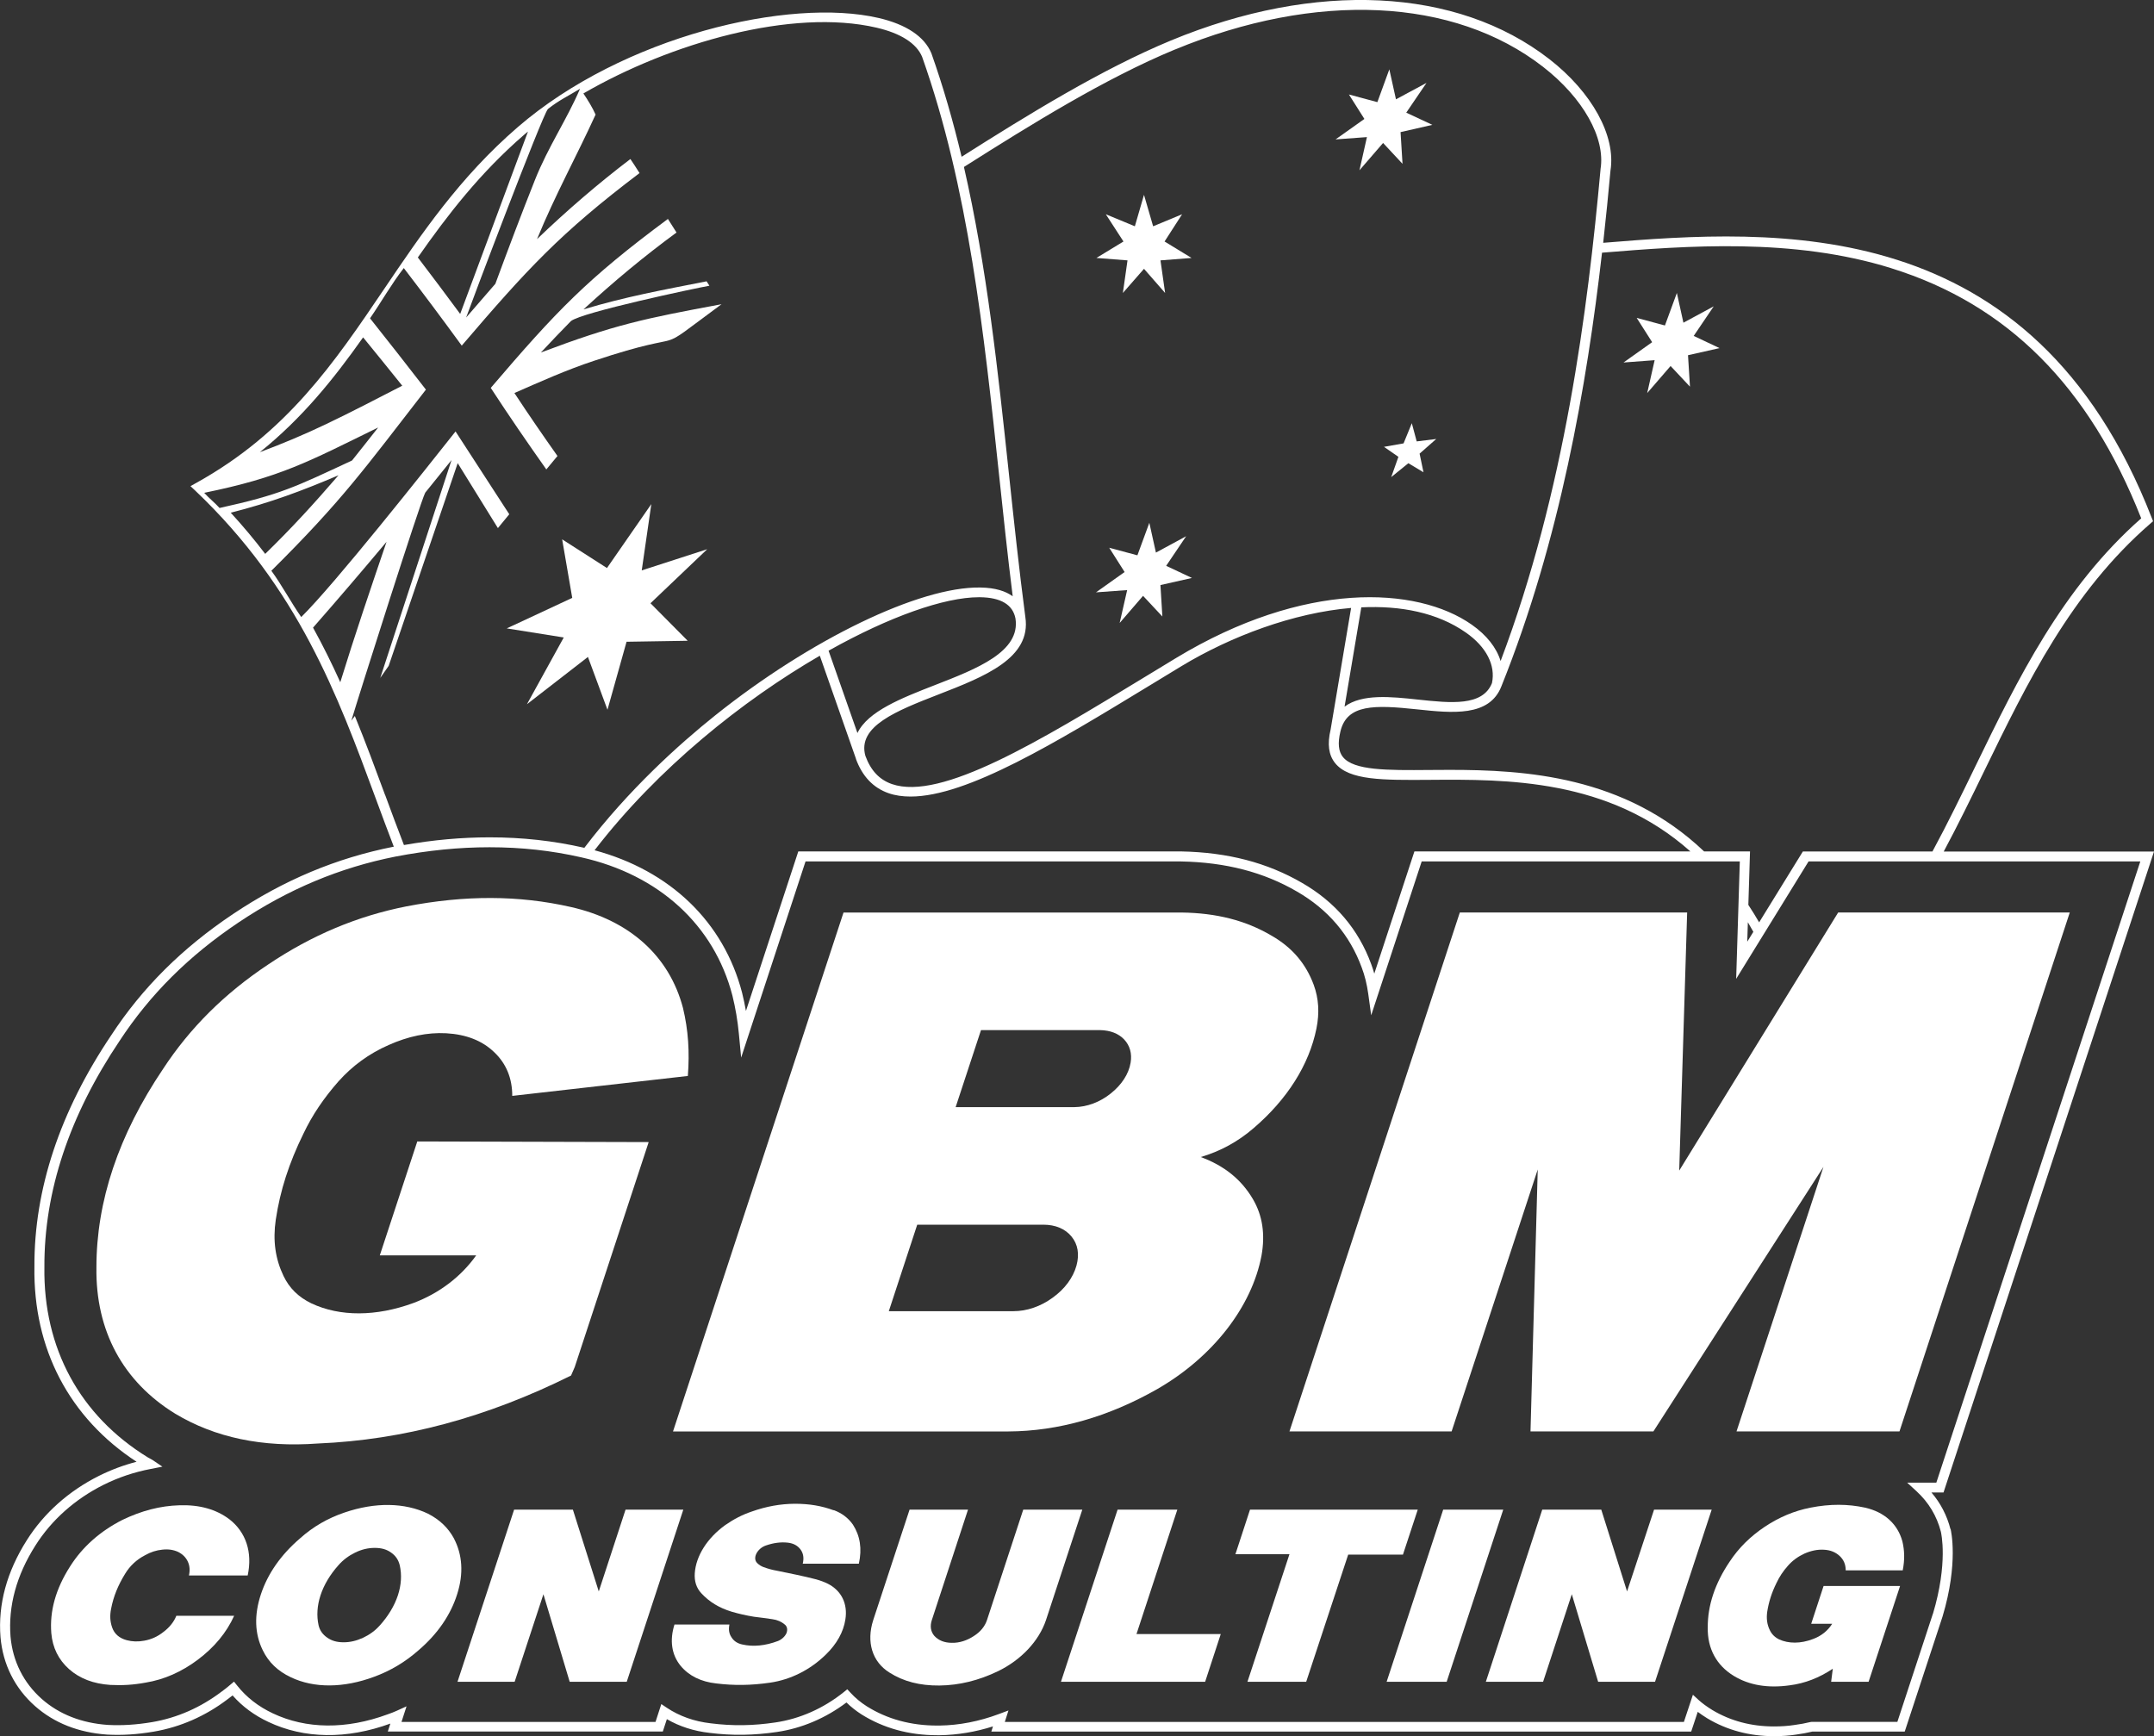 <svg width="98" height="79" viewBox="0 0 98 79" fill="none" xmlns="http://www.w3.org/2000/svg">
<rect x="0" y="0" width="98" height="79" fill="#333333" stroke="none"/>
<g clip-path="url(#clip0_1088_114)">
<path d="M29.197 25.953L29.633 22.936L27.615 25.846L25.576 24.54L26.035 27.203L23.056 28.592L25.649 29.005L23.974 32.043L26.749 29.891L27.638 32.294L28.506 29.2L31.288 29.155L29.595 27.448L32.176 24.989L29.197 25.953Z" fill="white"/>
<path d="M52.464 10.296L52.048 8.865L51.632 10.296L50.311 9.749L51.114 10.988L49.884 11.737L51.298 11.847L51.087 13.33L52.048 12.231L53.009 13.33L52.798 11.847L54.212 11.737L52.984 10.988L53.782 9.749L52.464 10.296Z" fill="white"/>
<path d="M62.191 6.238L61.851 7.748L62.926 6.505L63.81 7.454L63.721 6.011L65.167 5.681L63.98 5.125L64.901 3.772L63.512 4.519L63.21 3.155L62.666 4.647L61.371 4.299L62.076 5.412L60.764 6.343L62.191 6.238Z" fill="white"/>
<path d="M64.455 20.084L64.233 19.256L63.858 20.174L62.967 20.331L63.623 20.786L63.296 21.708L64.076 21.076L64.764 21.488L64.587 20.64L65.344 19.974L64.455 20.084Z" fill="white"/>
<path d="M53.966 24.398L52.591 25.143L52.291 23.788L51.748 25.267L50.466 24.923L51.166 26.027L49.864 26.952L51.282 26.849L50.941 28.345L52.005 27.111L52.884 28.051L52.796 26.62L54.23 26.297L53.057 25.745L53.966 24.398Z" fill="white"/>
<path d="M77.058 15.284L77.969 13.938L76.59 14.683L76.292 13.33L75.749 14.809L74.465 14.465L75.167 15.569L73.865 16.494L75.281 16.388L74.942 17.885L76.006 16.653L76.888 17.593L76.799 16.162L78.233 15.839L77.058 15.284Z" fill="white"/>
<path d="M64.503 68.69H56.871L56.207 70.718H58.666L56.755 76.521H59.428L61.339 70.734H63.83L64.503 68.69Z" fill="white"/>
<path d="M65.66 68.69L63.087 76.521H65.819L68.392 68.69H65.66Z" fill="white"/>
<path d="M46.554 68.69L44.904 73.714C44.809 73.999 44.604 74.254 44.307 74.438C43.993 74.647 43.641 74.757 43.307 74.748C42.966 74.748 42.7 74.638 42.511 74.434C42.345 74.241 42.302 73.992 42.398 73.705L44.041 68.69H41.382L39.729 73.714C39.409 74.71 39.681 75.61 40.466 76.101C41.102 76.507 41.852 76.7 42.743 76.691C43.643 76.68 44.525 76.465 45.418 76.034C46.464 75.522 47.264 74.669 47.586 73.723L49.241 68.69H46.559H46.554Z" fill="white"/>
<path d="M82.967 72.163L82.404 73.882H83.358C83.165 74.194 82.854 74.445 82.481 74.578C81.922 74.791 81.376 74.791 80.94 74.591C80.745 74.492 80.608 74.356 80.52 74.171C80.395 73.916 80.358 73.638 80.404 73.328C80.474 72.886 80.604 72.471 80.824 72.026C80.954 71.748 81.12 71.493 81.349 71.237C81.556 71.001 81.811 70.819 82.099 70.687C82.401 70.555 82.695 70.496 82.974 70.512C83.281 70.525 83.513 70.626 83.699 70.797C83.883 70.968 83.974 71.187 83.974 71.452H86.568C86.661 70.977 86.654 70.555 86.552 70.131C86.336 69.343 85.743 68.802 84.856 68.598C84.07 68.428 83.267 68.423 82.372 68.598C81.636 68.742 80.949 69.029 80.283 69.473C79.629 69.913 79.106 70.429 78.695 71.053C78.022 72.049 77.692 73.054 77.697 74.05C77.679 75.008 78.094 75.774 78.883 76.254C79.581 76.68 80.438 76.821 81.424 76.682C82.115 76.595 82.767 76.341 83.386 75.928L83.311 76.521H85.015L86.447 72.163H82.961H82.967Z" fill="white"/>
<path d="M75.254 68.69L74.026 72.41L72.853 68.69H70.167L67.601 76.521H70.206L71.512 72.538L72.71 76.521H75.299L77.876 68.69H75.254Z" fill="white"/>
<path d="M53.564 68.69H50.846L48.27 76.521H54.83L55.541 74.349H51.707L53.564 68.69Z" fill="white"/>
<path d="M14.469 65.679C18.351 65.515 22.14 64.497 25.981 62.587L26.149 62.199L29.513 51.965L18.985 51.936L17.28 57.119H21.665C20.976 58.091 19.978 58.849 18.808 59.287C17.114 59.908 15.469 59.915 14.169 59.304C13.576 59.017 13.162 58.607 12.898 58.053C12.528 57.281 12.407 56.45 12.546 55.501C12.746 54.164 13.148 52.921 13.805 51.582C14.21 50.731 14.723 49.973 15.401 49.201C16.035 48.494 16.783 47.944 17.678 47.55C18.569 47.152 19.44 46.968 20.301 47.013C21.203 47.065 21.937 47.345 22.485 47.875C23.033 48.393 23.306 49.062 23.306 49.863L31.295 48.956C31.379 47.85 31.315 46.872 31.074 45.864C30.451 43.495 28.638 41.866 25.956 41.265C23.603 40.733 21.174 40.722 18.48 41.242C16.258 41.682 14.194 42.546 12.203 43.883C10.21 45.209 8.641 46.771 7.419 48.636C5.393 51.644 4.384 54.656 4.387 57.673C4.346 60.543 5.589 62.859 7.973 64.324C9.785 65.412 11.937 65.865 14.464 65.679H14.469Z" fill="white"/>
<path d="M10.432 69.123C9.83 68.672 9.078 68.461 8.169 68.49C7.291 68.515 6.441 68.735 5.562 69.159C4.559 69.668 3.746 70.388 3.189 71.272C2.532 72.298 2.255 73.305 2.334 74.306C2.391 74.972 2.664 75.52 3.143 75.946C3.634 76.379 4.257 76.613 5.021 76.664C5.555 76.691 6.062 76.664 6.625 76.559C7.478 76.42 8.266 76.065 8.996 75.52C9.753 74.952 10.307 74.284 10.653 73.518H8.023C7.914 73.792 7.716 74.041 7.45 74.243C7.178 74.463 6.882 74.595 6.562 74.651C6.273 74.705 6.016 74.694 5.768 74.629C5.439 74.542 5.207 74.349 5.105 74.057C5.007 73.785 4.991 73.503 5.057 73.189C5.162 72.641 5.368 72.132 5.698 71.598C5.907 71.254 6.212 70.961 6.603 70.761C6.855 70.617 7.116 70.537 7.378 70.51C7.657 70.478 7.884 70.514 8.096 70.608C8.296 70.707 8.45 70.851 8.541 71.044C8.632 71.232 8.65 71.448 8.596 71.685H11.269C11.496 70.631 11.191 69.711 10.432 69.123Z" fill="white"/>
<path d="M66.044 65.129L69.962 53.211L69.633 65.129H75.224L82.961 53.094L79.006 65.129H86.42L94.168 41.518H83.631L76.399 53.262L76.76 41.518H66.417L58.666 65.129H66.044Z" fill="white"/>
<path d="M20.653 69.998C20.385 69.507 19.996 69.141 19.471 68.872C18.412 68.365 17.076 68.342 15.68 68.818C14.928 69.072 14.253 69.455 13.648 69.998C12.778 70.745 12.182 71.6 11.871 72.538C11.557 73.485 11.587 74.34 11.955 75.087C12.221 75.635 12.637 76.034 13.235 76.317C14.289 76.819 15.635 76.81 17.026 76.292C17.776 76.016 18.435 75.621 19.042 75.087C19.915 74.34 20.506 73.474 20.801 72.531C21.101 71.591 21.037 70.734 20.651 69.998H20.653ZM17.278 73.958C17.069 74.196 16.81 74.382 16.517 74.519C16.217 74.656 15.926 74.726 15.628 74.724C15.337 74.724 15.092 74.659 14.885 74.51C14.68 74.369 14.549 74.185 14.494 73.949C14.303 73.083 14.621 72.089 15.396 71.219C15.608 70.977 15.858 70.79 16.155 70.644C16.458 70.496 16.751 70.429 17.051 70.429C17.351 70.429 17.594 70.496 17.796 70.644C18.003 70.788 18.128 70.977 18.187 71.219C18.387 72.096 18.062 73.086 17.28 73.958H17.278Z" fill="white"/>
<path d="M37.931 68.719C37.381 68.515 36.82 68.421 36.161 68.421C35.506 68.427 34.872 68.537 34.197 68.777C33.763 68.923 33.377 69.127 32.995 69.392C32.181 69.978 31.665 70.79 31.61 71.58C31.585 71.946 31.683 72.255 31.913 72.498C32.274 72.888 32.717 73.157 33.281 73.33C33.615 73.429 33.936 73.501 34.299 73.561C34.586 73.593 34.852 73.633 35.138 73.673C35.374 73.705 35.556 73.79 35.708 73.918C35.818 74.01 35.84 74.153 35.783 74.306C35.715 74.459 35.57 74.593 35.402 74.663C34.822 74.883 34.267 74.939 33.763 74.822C33.547 74.775 33.383 74.663 33.281 74.497C33.165 74.328 33.142 74.14 33.186 73.916H30.686C30.46 74.636 30.554 75.289 30.963 75.791C31.342 76.249 31.89 76.521 32.59 76.597C33.392 76.696 34.17 76.687 35.036 76.561C35.972 76.426 36.868 75.975 37.574 75.282C38.07 74.802 38.374 74.254 38.461 73.691C38.577 72.973 38.284 72.379 37.672 72.064C37.499 71.977 37.327 71.916 37.131 71.86C36.843 71.786 36.563 71.721 36.258 71.656C35.954 71.591 35.672 71.535 35.358 71.47C35.131 71.43 34.943 71.378 34.736 71.302C34.631 71.263 34.542 71.207 34.463 71.131C34.349 71.032 34.327 70.869 34.408 70.698C34.492 70.53 34.649 70.384 34.854 70.317C35.193 70.2 35.524 70.155 35.843 70.191C36.104 70.22 36.295 70.33 36.424 70.505C36.552 70.68 36.584 70.898 36.522 71.147H39.075C39.227 70.467 39.131 69.875 38.804 69.368C38.593 69.069 38.311 68.852 37.934 68.71L37.931 68.719Z" fill="white"/>
<path d="M52.653 63.202C55.173 61.752 56.955 59.466 57.396 57.123C57.566 56.159 57.444 55.306 57 54.554C56.475 53.664 55.698 53.038 54.63 52.645C55.514 52.385 56.312 51.954 57.03 51.335C58.566 50.022 59.56 48.449 59.894 46.798C60.039 46.075 59.996 45.431 59.771 44.812C59.41 43.838 58.78 43.1 57.837 42.564C56.669 41.877 55.341 41.541 53.762 41.52H38.377L30.62 65.131H45.877C48.152 65.12 50.43 64.467 52.65 63.204L52.653 63.202ZM44.632 46.87H50.048C50.511 46.879 50.889 47.022 51.15 47.3C51.407 47.576 51.509 47.94 51.439 48.353C51.355 48.864 51.03 49.362 50.536 49.753C50.043 50.15 49.45 50.368 48.886 50.374H43.479L44.632 46.87ZM41.731 55.723H47.468C48.02 55.723 48.466 55.912 48.752 56.264C49.041 56.616 49.116 57.067 48.977 57.581C48.825 58.131 48.448 58.647 47.891 59.046C47.341 59.448 46.714 59.659 46.107 59.659H40.438L41.731 55.723Z" fill="white"/>
<path d="M28.46 68.69L27.242 72.41L26.065 68.69H23.39L20.815 76.521H23.415L24.724 72.538L25.919 76.521H28.515L31.088 68.69H28.46Z" fill="white"/>
<path d="M23.403 17.883C24.583 17.366 25.769 16.832 27.015 16.42C31.831 14.818 29.376 16.388 32.827 13.842C29.313 14.495 27.981 14.768 24.61 16.038C25.056 15.558 25.512 15.082 25.974 14.611C26.46 14.21 31.629 13.115 32.276 13C32.233 12.933 32.19 12.868 32.147 12.8C30.147 13.193 28.431 13.507 26.547 14.077C27.949 12.791 29.26 11.697 30.779 10.579C30.681 10.431 30.544 10.213 30.388 9.962C26.703 12.695 25.326 14.142 22.328 17.649C23.153 18.915 23.999 20.146 24.853 21.354L24.84 21.378C25.015 21.167 25.19 20.956 25.363 20.748C24.699 19.808 24.042 18.854 23.406 17.885L23.403 17.883Z" fill="white"/>
<path d="M88.74 69.576C88.579 68.95 88.288 68.391 87.874 67.907H88.424L98 38.745H88.433C89.079 37.538 89.679 36.31 90.27 35.094C92.218 31.089 94.229 26.947 97.838 23.82L97.957 23.716L97.9 23.57C92.468 9.594 80.785 10.406 72.94 11.048C73.067 9.911 73.176 8.807 73.272 7.757C73.524 6.186 72.43 4.196 70.485 2.686C66.294 -0.57 59.859 -0.886 53.275 1.842C50.114 3.152 46.773 5.217 43.75 7.133C43.368 5.531 42.918 3.958 42.375 2.425L42.37 2.414C42.056 1.663 41.231 1.111 39.979 0.819C35.917 -0.126 28.347 1.645 23.553 5.787C20.919 8.062 19.174 10.64 17.487 13.135C15.21 16.503 13.057 19.684 8.932 21.971L8.666 22.119L8.887 22.327C13.571 26.779 15.36 31.628 17.089 36.315C17.364 37.06 17.637 37.798 17.917 38.525C17.912 38.525 17.91 38.525 17.907 38.525C15.303 39.041 12.912 40.042 10.603 41.588C8.284 43.14 6.471 44.947 5.061 47.103C2.727 50.572 1.55 54.117 1.566 57.633C1.507 61.373 3.155 64.512 6.214 66.511C5.623 66.664 5.057 66.875 4.5 67.153C3.127 67.84 1.995 68.852 1.223 70.074C0.309 71.513 -0.096 72.998 0.023 74.492C0.132 75.733 0.677 76.819 1.598 77.631C2.466 78.396 3.568 78.832 4.875 78.924C5.564 78.96 6.232 78.919 6.998 78.789C8.212 78.58 9.341 78.085 10.353 77.317C10.425 77.266 10.5 77.207 10.582 77.142C11.021 77.642 11.571 78.049 12.214 78.349C13.828 79.114 15.764 79.15 17.76 78.423L17.644 78.784H30.156L30.34 78.221C30.917 78.556 31.57 78.764 32.276 78.845C33.329 78.978 34.308 78.957 35.345 78.805C36.472 78.641 37.561 78.179 38.511 77.463C38.715 77.663 38.945 77.844 39.197 78.006C40.2 78.634 41.359 78.953 42.645 78.953H42.756C43.566 78.939 44.379 78.805 45.177 78.551L45.102 78.787H76.944L77.242 77.889C77.369 77.986 77.51 78.082 77.674 78.183C78.572 78.722 79.594 78.996 80.713 78.996C81.076 78.996 81.413 78.971 81.704 78.926C81.97 78.89 82.224 78.843 82.456 78.787H86.659L88.379 73.554C89.113 71.109 88.761 69.637 88.747 69.574L88.74 69.576ZM86.052 12.206C91.325 13.848 95.045 17.571 97.418 23.584C93.816 26.759 91.804 30.896 89.859 34.897C89.236 36.178 88.606 37.475 87.92 38.743H82.024L80.035 41.967C79.876 41.691 79.713 41.428 79.544 41.173L79.62 38.74H77.531C73.912 35.294 69.362 35.029 65.957 35.029C65.637 35.029 65.328 35.032 65.03 35.034C63.112 35.05 61.596 35.061 61.098 34.444C60.896 34.192 60.857 33.818 60.984 33.284C61.278 32.032 62.548 32.072 64.455 32.274C66.082 32.447 67.764 32.626 68.31 31.224C70.971 24.596 72.196 17.524 72.887 11.497C76.772 11.181 81.572 10.808 86.052 12.204V12.206ZM79.772 42.398L79.495 42.846L79.522 41.962C79.606 42.104 79.69 42.25 79.772 42.398ZM38.94 34.524C39.229 35.321 39.729 35.848 40.429 36.091C40.731 36.196 41.065 36.243 41.429 36.243C44.007 36.243 48.05 33.779 52.302 31.192C52.786 30.898 53.273 30.602 53.759 30.306C56.002 28.951 58.837 27.887 61.471 27.661L60.539 33.194C60.382 33.856 60.448 34.356 60.744 34.722C61.378 35.509 62.912 35.498 65.035 35.483C68.519 35.456 73.183 35.422 76.908 38.74H64.351L62.526 44.3C62.485 44.152 62.437 44.009 62.385 43.867C61.805 42.283 60.748 41.04 59.244 40.174C57.655 39.25 55.857 38.781 53.741 38.74H36.32L33.938 45.999C33.89 45.723 33.831 45.447 33.763 45.171C32.926 41.951 30.492 39.613 27.051 38.687C29.924 34.953 33.792 31.868 37.299 29.835L38.943 34.522L38.94 34.524ZM37.697 29.608C40.465 28.053 42.972 27.174 44.534 27.174C44.552 27.174 44.568 27.174 44.586 27.174C45.536 27.185 46.079 27.511 46.2 28.139C46.438 29.653 44.452 30.427 42.529 31.174C41.027 31.76 39.486 32.359 39.011 33.353L37.697 29.606V29.608ZM61.937 27.634C63.726 27.549 65.398 27.872 66.698 28.785C67.624 29.433 68.051 30.27 67.88 31.08C67.453 32.144 66.019 31.991 64.503 31.83C63.291 31.7 61.966 31.56 61.173 32.153L61.935 27.634H61.937ZM53.45 2.257C59.88 -0.406 66.144 -0.114 70.203 3.04C72.024 4.454 73.051 6.28 72.819 7.694V7.709C72.235 14.104 71.192 22.348 68.273 30.077C68.087 29.471 67.639 28.899 66.962 28.424C64.444 26.656 59.309 26.433 53.521 29.931C53.032 30.225 52.545 30.524 52.061 30.818C47.307 33.714 42.816 36.45 40.579 35.675C40.011 35.478 39.615 35.058 39.372 34.39C38.995 33.041 40.793 32.341 42.697 31.599C44.782 30.789 46.934 29.949 46.65 28.076C46.363 25.899 46.127 23.671 45.898 21.517C45.404 16.882 44.897 12.134 43.856 7.597C46.9 5.668 50.275 3.57 53.45 2.255V2.257ZM26.39 4.039C25.769 5.479 24.94 6.675 24.335 8.196C23.717 9.747 23.124 11.322 22.537 12.913C22.094 13.42 21.646 13.936 21.208 14.447C21.367 13.985 24.665 5.253 24.928 4.961C25.422 4.564 25.881 4.353 26.387 4.041L26.39 4.039ZM23.853 6.125C23.908 6.078 23.965 6.033 24.021 5.986L20.937 14.284C20.285 13.404 19.664 12.569 19.01 11.714C20.358 9.785 21.846 7.86 23.853 6.125ZM16.519 15.349C17.153 16.123 17.646 16.736 18.301 17.55C17.146 18.143 15.996 18.746 14.807 19.312C13.825 19.781 12.848 20.189 11.821 20.575C13.751 19.025 15.185 17.241 16.521 15.349H16.519ZM9.289 22.424C12.762 21.715 14.003 21.022 17.205 19.451C16.812 19.956 16.412 20.452 16.017 20.952C13.421 22.161 12.757 22.505 9.989 23.113C9.778 22.877 9.5 22.66 9.289 22.422V22.424ZM10.498 23.328C12.312 22.868 13.737 22.334 15.401 21.625C14.248 22.96 13.28 24.017 12.066 25.202C11.587 24.571 11.066 23.947 10.498 23.328ZM14.244 28.556C15.389 27.25 16.446 26.014 17.587 24.652C16.887 26.705 16.139 28.906 15.482 31.042C15.107 30.212 14.698 29.382 14.242 28.556H14.244ZM17.517 36.165C17.078 34.975 16.635 33.777 16.144 32.577C16.089 32.651 16.037 32.723 15.985 32.79C16.312 31.684 19.128 22.823 19.346 22.417C19.751 21.917 20.146 21.428 20.544 20.932L17.303 30.838C17.294 30.854 17.282 30.869 17.273 30.885C17.414 30.676 17.553 30.477 17.683 30.297L20.824 21.073C21.446 22.076 22.055 23.061 22.653 24.028C22.826 23.817 22.999 23.609 23.169 23.4C23.169 23.4 23.162 23.387 23.16 23.382L22.912 23.001C22.196 21.897 21.471 20.775 20.726 19.631C19.353 21.363 15.23 26.577 13.705 28.076C13.232 27.396 12.835 26.64 12.346 25.969C15.571 22.772 16.589 21.322 19.378 17.728C18.483 16.568 17.737 15.621 16.835 14.483C17.332 13.765 17.817 12.91 18.371 12.197C19.271 13.37 20.124 14.512 21.008 15.726C23.985 12.246 25.481 10.613 29.097 7.875C28.931 7.613 28.785 7.386 28.681 7.236C27.217 8.349 25.799 9.57 24.433 10.88C25.281 8.82 26.224 7.126 27.097 5.214C26.956 4.898 26.76 4.575 26.542 4.252C30.508 1.952 36.04 0.366 39.881 1.259C40.979 1.514 41.695 1.972 41.952 2.582C44.063 8.531 44.768 15.156 45.45 21.567C45.643 23.393 45.843 25.273 46.075 27.131C45.761 26.902 45.293 26.741 44.597 26.732C41.834 26.687 36.872 29.088 32.542 32.548C30.897 33.862 28.594 35.934 26.585 38.577C26.576 38.577 26.569 38.572 26.56 38.57C25.167 38.254 23.767 38.099 22.278 38.099C21.008 38.099 19.728 38.213 18.378 38.449C18.087 37.699 17.805 36.939 17.521 36.167L17.517 36.165ZM87.94 73.427L86.324 78.345H82.424L82.37 78.352C82.145 78.408 81.899 78.453 81.633 78.488C81.358 78.531 81.047 78.553 80.708 78.553C79.676 78.553 78.733 78.302 77.908 77.808C77.647 77.647 77.447 77.499 77.281 77.349L77.022 77.111L76.612 78.347H45.716L45.882 77.826L45.443 77.99C44.554 78.322 43.645 78.5 42.745 78.513H42.638C41.441 78.513 40.363 78.219 39.438 77.638C39.156 77.459 38.906 77.25 38.695 77.019L38.549 76.862L38.383 76.996C37.461 77.734 36.386 78.21 35.274 78.372C34.279 78.52 33.347 78.54 32.329 78.41C31.585 78.325 30.915 78.087 30.338 77.703L30.088 77.535L29.824 78.347H18.267L18.496 77.638L18.03 77.849C17.924 77.896 17.796 77.948 17.646 77.999C15.748 78.701 13.925 78.675 12.412 77.957C11.757 77.649 11.212 77.225 10.794 76.698L10.646 76.514L10.466 76.666C10.328 76.785 10.203 76.882 10.085 76.967C9.125 77.694 8.062 78.161 6.923 78.356C6.191 78.479 5.543 78.517 4.907 78.484C3.707 78.399 2.695 78.001 1.905 77.306C1.07 76.57 0.579 75.587 0.479 74.465C0.37 73.07 0.75 71.676 1.611 70.321C2.339 69.166 3.409 68.212 4.707 67.561C5.398 67.218 6.102 66.982 6.857 66.837L7.389 66.733L6.941 66.43C6.9 66.404 6.855 66.379 6.809 66.356C6.784 66.343 6.757 66.332 6.734 66.316C3.636 64.416 1.964 61.339 2.02 57.646C2.005 54.215 3.157 50.756 5.441 47.359C6.821 45.252 8.591 43.488 10.857 41.969C13.116 40.457 15.451 39.479 17.994 38.974C19.487 38.689 20.885 38.55 22.271 38.55C23.726 38.55 25.092 38.7 26.453 39.01C29.983 39.8 32.486 42.09 33.32 45.29C33.463 45.867 33.56 46.439 33.617 47.04L33.72 48.121L36.649 39.196H53.736C55.768 39.234 57.496 39.683 59.014 40.569C60.425 41.384 61.414 42.546 61.957 44.031C62.094 44.392 62.189 44.783 62.251 45.22L62.385 46.196L64.682 39.196H79.156L78.99 44.538L82.283 39.196H97.377L88.097 67.46H86.77L87.193 67.849C87.745 68.356 88.118 68.975 88.302 69.688C88.318 69.754 88.636 71.111 87.943 73.427H87.94Z" fill="white"/>
</g>
<defs>
<clipPath id="clip0_1088_114">
<rect width="98" height="79" fill="white"/>
</clipPath>
</defs>
</svg>
